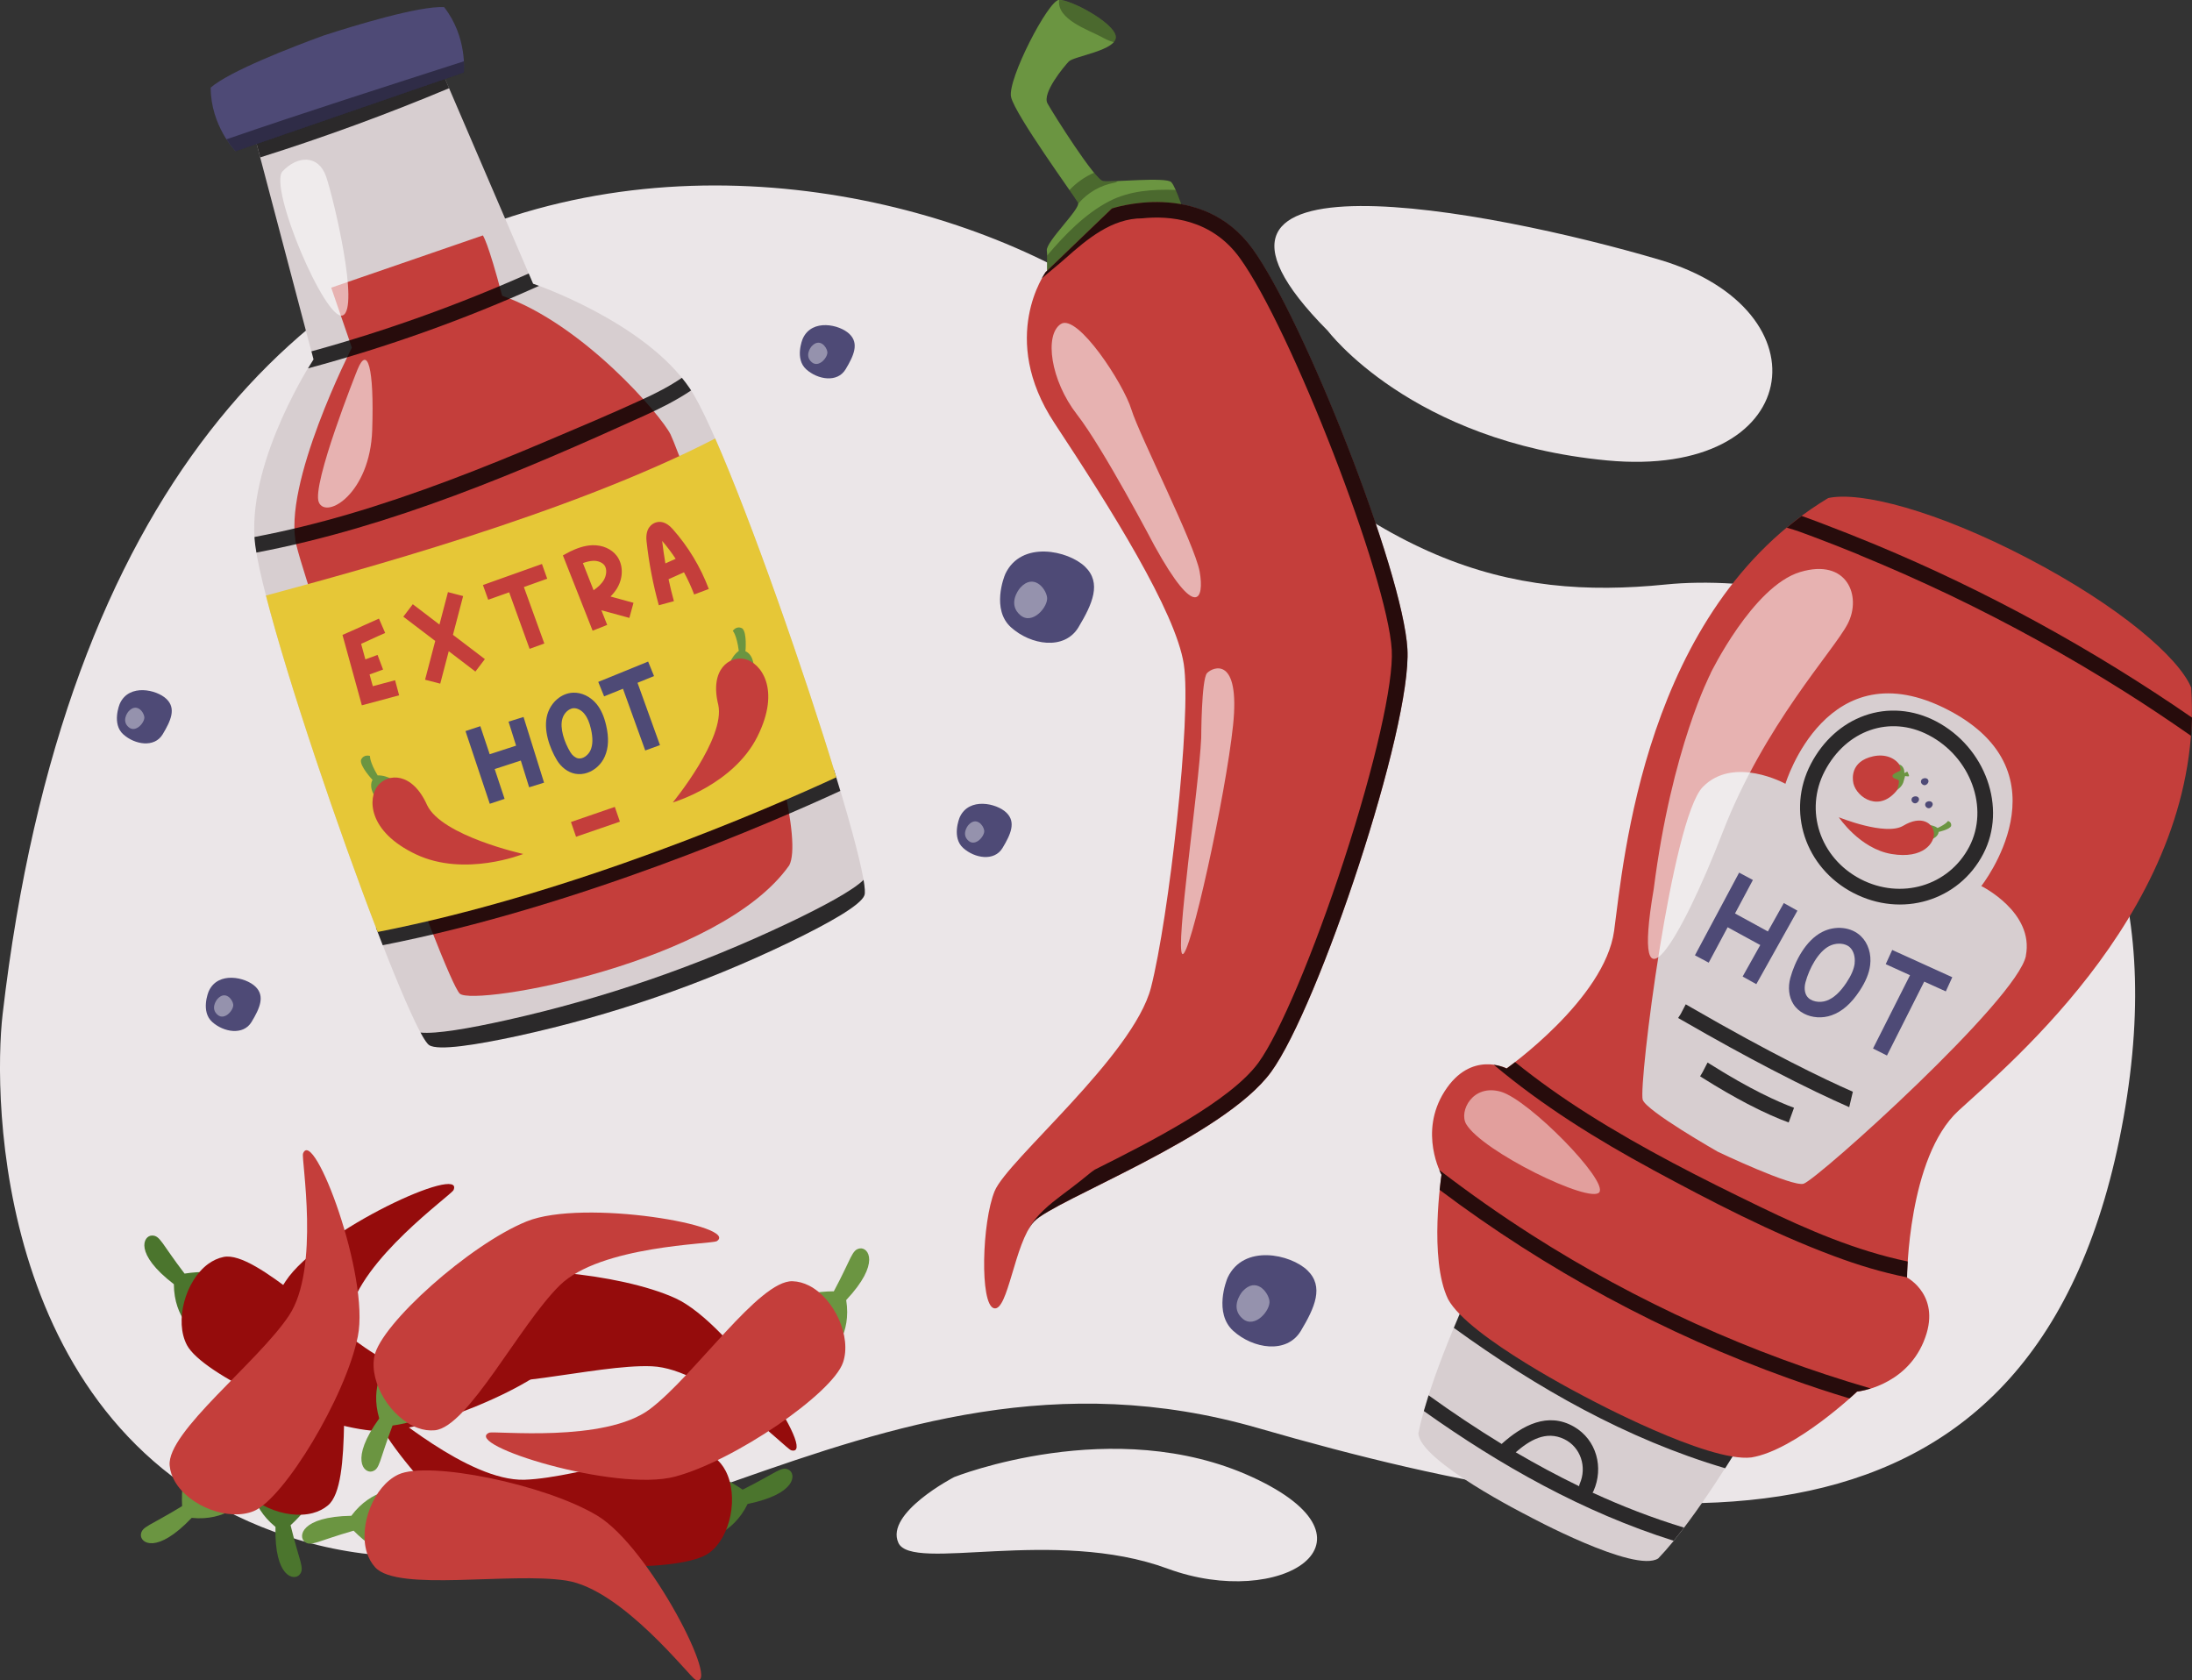 <svg xmlns="http://www.w3.org/2000/svg" width="2500" height="1916.2" viewBox="0 0 2500 1916.2"><rect x="0" y="0" width="2500" height="1916.2" fill="#333333" stroke="none"/><defs><style>      .uuid-cae69ad7-f44f-4bf3-8009-5ddc4d5f2dce {        fill: #d7ced0;      }      .uuid-ab72b112-5e67-49b9-8b41-5cc86eeda87d, .uuid-49b40653-5bbd-4835-b60d-0a3a01292aa0, .uuid-a7131385-7e62-40bd-9a32-172978d13637 {        fill: #fff;      }      .uuid-ab72b112-5e67-49b9-8b41-5cc86eeda87d, .uuid-49b40653-5bbd-4835-b60d-0a3a01292aa0, .uuid-a7131385-7e62-40bd-9a32-172978d13637, .uuid-273395e2-422d-44b2-81ac-0fbeededc661, .uuid-fd74c0a2-8f38-4129-a483-8584c0b4f23a, .uuid-9d450c6b-02dd-4020-b507-c3b8916d1765 {        mix-blend-mode: overlay;      }      .uuid-ab72b112-5e67-49b9-8b41-5cc86eeda87d, .uuid-fd74c0a2-8f38-4129-a483-8584c0b4f23a {        opacity: .4;      }      .uuid-49b40653-5bbd-4835-b60d-0a3a01292aa0 {        opacity: .5;      }      .uuid-a7131385-7e62-40bd-9a32-172978d13637 {        opacity: .6;      }      .uuid-8ed852af-fe5c-4ea7-9433-309af2383784 {        fill: #4e4a76;      }      .uuid-637ef9b2-93e4-46f6-88d8-1e7b5da2cc00 {        fill: #e6c737;      }      .uuid-89b0256d-2aa3-4239-a140-4f7bda7803a3 {        fill: #950c0c;      }      .uuid-03891598-41b6-4a67-933a-83dc28f71a69 {        isolation: isolate;      }      .uuid-63ca6e1c-1314-4b13-9dcb-6d4295a10684 {        fill: #6b9541;      }      .uuid-8dfe14fb-5fb2-4c6a-9f29-e770055bc177 {        fill: #ebe6e8;      }      .uuid-79200636-4ec9-4e25-9734-ffbce8014ad7 {        fill: #4b752d;      }      .uuid-273395e2-422d-44b2-81ac-0fbeededc661 {        opacity: .3;      }      .uuid-9d450c6b-02dd-4020-b507-c3b8916d1765 {        opacity: .8;      }      .uuid-a88f1133-4d1f-47bd-b810-409c9c7baad8 {        fill: #c43e3b;      }    </style></defs><g class="uuid-03891598-41b6-4a67-933a-83dc28f71a69"><g id="uuid-64902320-61e1-42d4-a2d8-9e284b789760" data-name="Layer 2"><g id="uuid-b53c6c58-5ab7-47cc-b99b-eac659b829d6" data-name="&#x2014;&#xCE;&#xD3;&#xC8;_1"><g><path class="uuid-8dfe14fb-5fb2-4c6a-9f29-e770055bc177" d="M1088.2,1684.6s182-72.6,340,0c157.9,72.6,32.9,152-96.5,104.4-129.4-47.7-291.7,4.5-307.1-29.5-15.4-34,63.6-74.9,63.6-74.9ZM1514,376.8s94.8,127.1,318.8,148.3c224,21.2,254.1-171.5,59.8-228.9-194.3-57.4-590.2-132.8-378.6,80.7ZM1347.2,407.9c217.9,235.7,372.9,276.8,552.7,258.7,179.8-18.2,616.6,77.2,522,608.1-94.7,531-531.8,485.5-987,354-455.2-131.5-758.7,252-1122.9,118C-4.8,1630.2-8.1,1252.5,3,1156.6,143.9-55.9,1110.3,151.6,1347.2,407.9Z"></path><g><g><path class="uuid-cae69ad7-f44f-4bf3-8009-5ddc4d5f2dce" d="M1821.8,1576.9l-146.3-103s-45.6,99.3-57.8,160.6c.8,31.8,124.9,94.2,124.9,94.2,0,0,122.1,66.2,148.7,48.6,43.3-45,98.7-139.2,98.7-139.2l-168.1-61.2Z"></path><path class="uuid-9d450c6b-02dd-4020-b507-c3b8916d1765" d="M1665.1,1497.6c30.1,22,61.1,43,93,62.4.2-.2.4-.4.6-.6,5.8-5.1,11.9-9.9,18.3-14l15.7,11c-6.6,3.5-12.8,8.2-18.6,13.2,23.6,13.8,47.7,26.8,72.3,38.7.1-.9.3-1.9.7-2.8,2.6-5.8,3.7-12,3.4-18.1l17.5,6.4c-.5,6.8-2.2,13.5-5.1,20-.3.7-.7,1.3-1.1,1.8,37.4,17.2,75.9,31.9,115.7,43.2-2.9,4.7-6.2,10-9.9,15.7-112.4-33.2-214.9-91.6-309.5-160.1,2.5-6.1,4.9-11.8,7.1-16.8ZM1623.9,1609.2c1.7-5.8,3.5-11.8,5.4-17.9,27.1,19.5,54.9,38.1,83.4,55.5.2-.2.4-.4.6-.6,23-20.5,51.8-36.3,81.8-19.1,25.9,14.9,34.2,46.8,22.3,73.4-.3.7-.7,1.3-1.1,1.8,33.8,15.6,68.5,29,104.3,39.9-3.9,5.2-7.9,10.2-11.8,15-102.8-32.4-197.3-85.6-285-148ZM1728.7,1656.3c23.6,13.8,47.7,26.8,72.3,38.7.1-.9.3-1.9.7-2.8,8.4-18.9,1.2-41.8-17.7-50.9-20.9-10.1-39.6,1.4-55.3,15Z"></path><path class="uuid-a88f1133-4d1f-47bd-b810-409c9c7baad8" d="M2194,1529.9c21.6-51.7-19-72.9-19-72.9,0,0,.9-137,58.6-190.2,57.7-53.3,281.7-237.8,265.5-482.6-14.5-34.7-81.9-92.9-186.4-147.5-104.6-54.6-190.9-76.6-227.6-68.7-210.1,126.6-233.5,415.9-244.2,493.7-10.7,77.8-122.6,156.8-122.6,156.8,0,0-40.6-21.1-70.7,26.1-30.1,47.2-3.5,95.1-3.5,95.1,0,0-14.8,95.9,7.4,141.9,23.3,43.8,160.7,113.7,160.7,113.7,0,0,135.8,72.8,185.1,66.9,50.4-8.1,120.7-75,120.7-75,0,0,54.5-5.5,76-57.2Z"></path><path class="uuid-cae69ad7-f44f-4bf3-8009-5ddc4d5f2dce" d="M2310.5,1090c9.7-49.7-50.8-79.5-50.8-79.5,0,0,101.3-128.2-37.4-200.6-138.7-72.4-186,84-186,84,0,0-59-32.6-94.3,3.7-35.3,36.3-73.2,338-68.5,356.6,4.1,12.9,85.8,59.4,85.8,59.4,0,0,84.8,40.4,97.8,36.4,18-6.8,243.8-210.3,253.5-260Z"></path><path class="uuid-8ed852af-fe5c-4ea7-9433-309af2383784" d="M2034.4,1029.9l15.6,8.7-46.9,83.8-15.6-8.7,20.1-35.9-37.2-20.3-21.6,40.4-15.7-8.4,50.4-94.3,15.7,8.4-20.4,38.2,37.5,20.5,18.1-32.3ZM2132.9,1100.9c-1.2,9.3-5.1,18.7-12.1,29.3-9.5,14.4-19.9,23.5-31.8,27.7-10.7,3.8-22.4,2.9-31.6-1.9-5-2.6-9.2-6.3-12.1-11-5.1-8.1-6.3-19-3.4-29.7,5.2-19,17.5-42.8,36.3-52.4h0c15-7.7,33.2-5.8,44.1,4.7,8.3,7.9,12.3,20.4,10.6,33.3ZM2115.2,1098.7c.9-7.2-1.1-14.1-5.2-18.1-.9-.9-2-1.7-3.2-2.3-5.6-2.9-13.7-2.8-20.4.6h0c-12.8,6.6-22.9,25.5-27.2,41.3-1.6,5.9-1.1,11.6,1.3,15.5,4.3,6.9,15.1,8.3,22.6,5.6,8.1-2.9,15.6-9.7,22.9-20.8,5.5-8.3,8.4-15.2,9.3-21.8ZM2219.2,1130.7l7.4-16.2-68.5-31.1-7.4,16.2,27.7,12.6-42.2,83.6,15.9,8,42.5-84.3,24.5,11.1Z"></path><path class="uuid-9d450c6b-02dd-4020-b507-c3b8916d1765" d="M1885,1334.1c-63.8-34.5-125.7-73-181.3-119.7,8.8,1.2,14.6,4.2,14.6,4.2,0,0,3.7-2.6,9.7-7.3,26.4,21.3,54,40.8,82.6,58.9,63.1,40,130,73.8,197.2,106.3,53.9,26.1,109.4,50,168,62.2-.7,10.2-.8,16.8-.8,18.1-28.6-5.7-56.6-14.2-84-24.5-71-26.5-139.4-62.2-206.1-98.2ZM2120.4,632.9c34.8,14.2,69.2,29.5,103.2,45.7,68.5,32.8,135.1,69.6,199.4,110.1,25.7,16.2,51,33.1,75.9,50.5.5-6.9.9-13.8,1.1-20.8-113.2-78.1-234.2-144.5-361.2-197.3-20-8.3-40.2-16.3-60.5-24-7.8-2.9-15.6-6-23.5-8.7-5.8,4.3-11.5,8.8-17,13.4,10.3,2.8,20.3,6.6,30.3,10.4,17.6,6.6,35.1,13.5,52.5,20.6ZM2041.3,1572.4c22.5,8.1,45.2,15.6,68.1,22.5,5.4-4.8,8.5-7.8,8.5-7.8,0,0,6.4-.7,15.7-3.6-136.3-39.6-266.8-98.6-386.5-175-36.3-23.2-71.5-48-105.7-74.2,1.5,3.5,2.6,5.5,2.6,5.5,0,0-1,6.6-2.1,17.2,121.5,91.4,256.2,164.2,399.3,215.4Z"></path><path class="uuid-9d450c6b-02dd-4020-b507-c3b8916d1765" d="M2040,1280.2l6.1-16.8c-18.2-6.7-49.5-20.7-95.2-49.5-2.3-1.5-2.8-1.8-3.4-2.1l-5.7,11-2.8,4.7c.3.2,1.1.7,2.3,1.5,19.7,12.4,36.9,22.2,51.6,29.9,20.3,10.6,35.9,17.2,47,21.2Z"></path><path class="uuid-9d450c6b-02dd-4020-b507-c3b8916d1765" d="M2109,1262.9l4.2-17.8c-34.2-15-93.8-43.8-184-95.9-4.6-2.6-5.6-3.2-6.6-3.8l-5.7,11-3,4.6c.7.4,2.2,1.3,4.6,2.6,39,22.5,72.5,40.8,100.9,55.6,39.3,20.5,69,34.4,89.7,43.5Z"></path><g><g><path class="uuid-63ca6e1c-1314-4b13-9dcb-6d4295a10684" d="M2195.9,940.9s7.8-1,14,3.4c10.1-4.7,11.8-8,11.8-8,0,0,4.4,1.1,3.6,5.7-1.7,4.1-14.3,6.8-14.3,6.8,0,0,.2,5.5-8.8,8.8-9,3.3-6.3-16.7-6.3-16.7Z"></path><path class="uuid-a88f1133-4d1f-47bd-b810-409c9c7baad8" d="M2097.3,932.2s23.8,35.8,60.2,41.8c36.4,6,49.1-13.1,48.2-24-.9-10.8-13.9-21.1-35.3-8.1-20.3,11.7-73.1-9.8-73.1-9.8Z"></path></g><g><path class="uuid-a88f1133-4d1f-47bd-b810-409c9c7baad8" d="M2113.4,890.7c0-1.1-4-22.4,23.2-28.2,27.2-5.8,45.4,19.6,24.2,41.9-21.2,22.3-46.3,1.9-47.4-13.7Z"></path><path class="uuid-63ca6e1c-1314-4b13-9dcb-6d4295a10684" d="M2165.9,871.6s2.3,5.7,1.7,6.9c-.6,1.2-10.5,3.7-9.1,7.2,1.4,3.4,7.3,2.5,7.3,5.4,0,2.9-1.8,9.5-1.8,9.5,0,0,6-3.6,7.3-10.2l1.5-5.4s4.4,1.1,4.5-.1c0-1.3-2-4.9-2-4.9l-3.4,1.7s.8-7.9-6.1-10Z"></path></g><path class="uuid-8ed852af-fe5c-4ea7-9433-309af2383784" d="M2180.1,912.6c0-.2-.6-3.4,3.5-4.3,4.1-.9,6.9,3,3.7,6.4-3.2,3.4-7,.3-7.2-2.1Z"></path><path class="uuid-8ed852af-fe5c-4ea7-9433-309af2383784" d="M2190.9,891.9c0-.2-.6-3.4,3.5-4.3,4.1-.9,6.9,3,3.7,6.4-3.2,3.4-7,.3-7.2-2.1Z"></path><path class="uuid-8ed852af-fe5c-4ea7-9433-309af2383784" d="M2195.7,918.2c0-.2-.6-3.4,3.5-4.3,4.1-.9,6.9,3,3.7,6.4-3.2,3.4-7,.3-7.2-2.1Z"></path></g><path class="uuid-9d450c6b-02dd-4020-b507-c3b8916d1765" d="M2113.6,1018.3c-55.1-28.8-76.3-93.4-48.3-147,13.8-26.5,35.6-46.1,61.3-55.2,26.4-9.4,55.3-7.1,81.4,6.5,56.6,29.6,81.3,98.8,53.9,151.3-28,53.7-93.1,73.2-148.2,44.4ZM2199.7,838.4c-44.2-23.1-94.1-5.8-118.6,41.1-23.4,44.8-5.5,98.8,40.7,123,46.2,24.1,100.8,8,124.2-36.9,22.9-43.9,1.7-102.2-46.3-127.2Z"></path><path class="uuid-a7131385-7e62-40bd-9a32-172978d13637" d="M1950.8,768.1s48.3-99.4,102.2-115.7c53.9-16.3,70.6,27.8,54.3,59.1-16.3,31.3-95.3,115.2-142.7,238-47.4,122.7-104.8,218.5-78.5,64.3,20.5-160.8,64.8-245.6,64.8-245.6Z"></path></g><path class="uuid-49b40653-5bbd-4835-b60d-0a3a01292aa0" d="M1672.2,1282c-8.6-14.7,7.5-46.2,39.6-36.9,32.1,9.3,122.4,101.3,112.2,114.7-10.3,13.4-133.4-46.5-151.8-77.8Z"></path></g><g><path class="uuid-cae69ad7-f44f-4bf3-8009-5ddc4d5f2dce" d="M786.6,442.8c-51.8-76.4-178.6-119.3-178.6-119.3l-103-239.6-107,36.9-107,36.9,66.5,252.1s-73.5,111.9-67.2,204c6.3,92.1,173.3,561.7,199.3,578.2,10.3,6.5,53.2-.2,101.2-10.6,106.7-23.3,210.4-59,308.8-106.4,44.3-21.4,82.2-42.5,86.3-54,10.4-29-147.5-501.8-199.3-578.2Z"></path><path class="uuid-9d450c6b-02dd-4020-b507-c3b8916d1765" d="M899.3,1052.6c-102.7,48.9-210.8,86.2-321.9,110.9-42.1,9.4-80.4,16-97.8,14.1,4.3,8,7.7,13,10,14.4,10.3,6.5,53.2-.2,101.2-10.6,106.7-23.3,210.4-59,308.8-106.4,44.3-21.4,82.2-42.5,86.3-54,.9-2.6.5-8.6-1-17.5-12.5,12.3-46.7,30.6-85.7,49.2Z"></path><path class="uuid-a88f1133-4d1f-47bd-b810-409c9c7baad8" d="M377.8,328.2l23.5,68.3s-80.1,156.7-63.2,225.5c16.9,68.9,169.5,496.8,186.4,511.3,16.9,14.5,297.1-34.5,375.7-146.5,28.4-55.6-124.6-469.8-135.5-491.5-10.9-21.7-99.3-125.4-192-158-16.4-62.3-22-68.8-22-68.8l-173,59.6Z"></path><path class="uuid-9d450c6b-02dd-4020-b507-c3b8916d1765" d="M428.8,1058c2.6,6.8,5.2,13.5,7.7,20,222.1-43.5,444.7-140.4,521.9-176-2.3-7.8-4.8-15.8-7.3-24.1l-522.4,180.1Z"></path><path class="uuid-637ef9b2-93e4-46f6-88d8-1e7b5da2cc00" d="M303.3,679.2c25.4,98.7,82.4,266.9,127.4,383.7,222.8-43.5,446.4-141,523.1-176.4-36.7-120.8-96.8-292.5-138.1-386.4-168,86.8-414.9,152.7-512.4,179.1Z"></path><path class="uuid-9d450c6b-02dd-4020-b507-c3b8916d1765" d="M292.2,162.2l4.6,17.3c73-23,144.8-49.3,215.4-78.9l-7-16.4c-69.8,29.2-140.8,55.2-212.9,78Z"></path><path class="uuid-9d450c6b-02dd-4020-b507-c3b8916d1765" d="M292.4,630.1c-1.1-6.3-1.8-11.7-2.1-16.3,0-.5,0-.9,0-1.4,36.1-6.8,71.7-15.6,107-25.9,77.7-22.8,153.2-52.5,227.6-84.1,36.1-15.3,72.3-30.5,107.9-46.9,15.5-7.1,30.9-15,44.9-24.6,3.2,3.9,6.2,7.9,8.9,11.9.5.8,1.1,1.6,1.6,2.5-16.6,11.2-34.8,20.3-53,28.6-142,64.4-288.8,127.1-442.8,156.3ZM614.7,326c-4.3-1.6-6.7-2.4-6.7-2.4l-5-11.7c-80.2,35.8-163.1,65.5-247.8,88.8l2.4,9.2s-2.4,3.7-6.3,10.2c90.2-24.2,178.3-55.7,263.5-94.1Z"></path><path class="uuid-a88f1133-4d1f-47bd-b810-409c9c7baad8" d="M411.9,734.4l4.8,17.6c1.4-.5,2.7-1,4.2-1.5,3.5-1.3,7-2.6,9.7-3.6l6.3,16.7c-2.7,1-6.3,2.3-9.8,3.6-1.9.7-3.8,1.4-5.6,2l3.7,13.4,25.4-6.8,4.6,17.2-42.5,11.4-22.1-80.3,7.1-3.1c5.6-2.4,11.5-5.1,17.1-7.7,5.7-2.6,11.7-5.3,17.4-7.8l7.1,16.4c-5.6,2.4-11.5,5.1-17.1,7.7-3.4,1.6-6.9,3.1-10.3,4.7ZM618.1,643.2l-67.3,24,6,16.8,23.9-8.5,23.3,64.5,16.8-6.1-23.3-64.4,26.6-9.5-6-16.8ZM704.1,670.3c7-12,6.7-26.6-.7-36.4-6-7.9-16.3-12.4-27.7-12.1-9.5.3-18.1,3.7-25.3,7.1l-8.4,4.5,2.9,7.4c5.2,13,10.2,25.9,15.3,38.7,5.2,13.2,10.4,26.4,15.7,39.8l16.6-6.6c-2.2-5.6-4.4-11.2-6.6-16.7l31.9,8.7,4.7-17.2-26.2-7.2c2.9-2.9,5.6-6.2,7.8-9.9ZM677,673.2c0-.1,0-.2-.1-.3-4-10.2-8.1-20.4-12.1-30.7,3.8-1.4,7.7-2.4,11.6-2.6,5.5-.2,10.4,1.8,12.9,5,3.4,4.5,2.3,11.8-.5,16.7-2.8,4.8-7.1,8.6-11.7,11.8ZM767.2,603.4c-7.9-9-15-9-19.6-7.4,0,0,0,0,0,0-3.7,1.3-11.9,5.9-10.2,21.4,2.7,24.6,7.4,49.1,14,72.9l17.2-4.7c-2.3-8.3-4.3-16.6-6.1-25l17.6-7.9c4.4,8.1,8.3,16.6,11.6,25.3l16.7-6.3c-9.5-25.1-23.3-48.1-41.1-68.2ZM758.9,642.6c-1.5-8.5-2.7-17.1-3.7-25.7,5.6,6.5,10.7,13.3,15.4,20.4l-11.8,5.3ZM510.9,675.3l-9.7,37-30.4-23.2-10.8,14.2,36.4,27.7-11.6,44.2,17.3,4.5,9.7-37,30.4,23.2,10.8-14.2-36.4-27.7,11.6-44.2-17.3-4.5Z"></path><rect class="uuid-a88f1133-4d1f-47bd-b810-409c9c7baad8" x="652.9" y="928.1" width="52.9" height="17.8" transform="translate(-268.3 272.5) rotate(-19)"></rect><g><path class="uuid-8ed852af-fe5c-4ea7-9433-309af2383784" d="M506.6,8.1c-28.6-1.5-102,20.9-137.8,32.5-35.3,12.9-106.9,40.5-128.5,59.3,0,43.5,28.3,72.6,28.3,72.6l130.2-44.9,130.2-44.9s4.4-40.3-22.5-74.6Z"></path><path class="uuid-fd74c0a2-8f38-4129-a483-8584c0b4f23a" d="M258.2,158.9c89.8-31,180.4-59.8,270.9-89,.5,7.9,0,12.9,0,12.9l-130.2,44.9-130.2,44.9s-4.7-4.9-10.3-13.6Z"></path></g><path class="uuid-a7131385-7e62-40bd-9a32-172978d13637" d="M407.8,421.3c-1.1,2.6-52.6,131.6-44.2,151.5,8.4,19.9,58.5-9.9,60.9-82.2,2.4-72.3-5.5-96.7-16.7-69.3Z"></path><path class="uuid-a7131385-7e62-40bd-9a32-172978d13637" d="M322.3,195.4c16.5-17.8,40.8-19.5,49.6,5.9,8.8,25.5,38.3,150.6,19,158.4-19.4,7.9-85.1-146.6-68.6-164.4Z"></path><g><path class="uuid-63ca6e1c-1314-4b13-9dcb-6d4295a10684" d="M830.2,762.8s2.3-12.9,12.4-20.5c-2.4-18.4-6.8-22.8-6.8-22.8,0,0,4-6.4,10.8-2.8,5.6,4.8,3.6,26.1,3.6,26.1,0,0,8.8,2.4,9.6,18.4.8,16-29.7,1.6-29.7,1.6Z"></path><path class="uuid-a88f1133-4d1f-47bd-b810-409c9c7baad8" d="M767.3,915.2s68.8-20,96.4-74.9c27.6-54.9,3.5-84.6-14.1-88.6-17.6-4-40.5,11.7-30.4,52.1,8.4,38.1-51.9,111.4-51.9,111.4Z"></path></g><g><path class="uuid-63ca6e1c-1314-4b13-9dcb-6d4295a10684" d="M453.1,892.8s-9.8-8.8-22.4-8.5c-9.5-15.9-8.7-22.1-8.7-22.1,0,0-7.1-2.6-10.3,4.5-1.5,7.2,13.2,22.8,13.2,22.8,0,0-5.5,7.3,3.8,20.5,9.2,13.1,24.4-17,24.4-17Z"></path><path class="uuid-a88f1133-4d1f-47bd-b810-409c9c7baad8" d="M596.6,974s-66.5,26.7-122.1.4c-55.6-26.3-54.9-64.4-43.5-78.5,11.4-14,39.1-15.8,56.1,22.3,16.8,35.2,109.5,55.7,109.5,55.7Z"></path></g><path class="uuid-8ed852af-fe5c-4ea7-9433-309af2383784" d="M580.1,823l17-5.3,23.4,74.9-17,5.3-9.5-30.5-29.8,9.7,11.3,34-16.9,5.6-27.7-82.9,16.9-5.6,10.7,32,30.1-9.8-8.6-27.4ZM680.4,802.9c5,6.2,8.5,13.9,10.9,24.3,3.3,14.1,2.8,25.7-1.5,35.5-3.9,9-11.4,15.7-19.8,18.6-4.6,1.6-9.5,2-14.2,1.1-8.1-1.6-15.7-7.3-20.6-15.4-8.5-14.1-15.9-35.2-10.9-52.3,4.1-13.9,16-24.1,29.1-24.7,9.9-.5,20,4.4,27.1,13ZM666.6,814.2c-3.4-4.2-8.2-6.7-12.4-6.5-.9,0-1.9.2-2.8.6-4.4,1.5-8.5,6-10,11.4h0c-3.2,10.8,2.3,26.9,9,38,2.3,3.9,5.7,6.5,8.9,7.2,5.7,1.1,11.8-3.9,14.2-9.3,2.7-6.1,2.8-14,.5-24.2-1.8-7.7-4.1-13.1-7.4-17.1ZM745.9,771l-6.7-16.5-56.9,23.2,6.7,16.5,21.5-8.7,25.4,70.4,16.8-6.1-25.6-71.1,18.9-7.7Z"></path></g><g><g><path class="uuid-63ca6e1c-1314-4b13-9dcb-6d4295a10684" d="M1196.3,320.4c-3.8-9.9-1.1-24.5-2.4-34.7-1.2-10.2,39.2-48.1,35.6-54.6-3.6-6.5-72.2-100.7-76.4-120.6-4.2-19.9,42.3-109.7,54.6-110.6,12.3-.9,62.9,25.7,64.9,41.6,2,15.9-47.8,22.5-53.6,28.6-5.7,6-30.8,36.2-24.3,47.9,6.5,11.7,54.1,87.3,63.5,88.6,9.5,1.4,71.7-5,77.6,1.1,5.9,6.1,16.8,41,16.8,41l-156.5,71.6Z"></path><path class="uuid-273395e2-422d-44b2-81ac-0fbeededc661" d="M1348.1,234.7c-26.4-1.3-54.2-1.1-77.8,12.2-26.4,14.9-49,39.5-68.1,62.6-2.3,2.8-5.2,3.4-7.7,2.6-.7-6.7-.1-14.2-.2-20.7,19.9-23.5,43.5-47.8,70.8-61.9,23.4-12.1,50-13.8,76-12.9,2.4,5.4,5,12.1,7.1,18.1ZM1255.5,41.7c4.4,2.4,9.7,5.3,15,6.4,1.7-2,2.5-4.1,2.2-6.5-2-15.9-52-42.2-64.7-41.6-3.1,21.9,33,34,47.5,41.7ZM1229.7,232.3c10.9-12.6,24.8-20.8,41.2-23.9,1.6-.3,2.9-1,3.9-1.8-7.8.3-13.9.5-16.4.2-2-.3-5.8-4-10.6-9.8-10.6,4.6-20.2,11.4-28.1,19.8,5.4,7.7,9,13,9.8,14.4.2.3.2.7.2,1.2Z"></path></g><path class="uuid-a88f1133-4d1f-47bd-b810-409c9c7baad8" d="M1192.5,310.6s-54.2,74.5,10.1,171.9c64.3,97.4,138.2,215.1,147.5,274.8,9.3,59.7-17.4,291.3-37.4,369-20,77.7-163.8,196.8-178.3,232.1-14.5,35.4-17.1,129-.9,133.6,16.2,4.6,23.5-74.5,45.8-98.8,22.3-24.3,216.2-96.2,270.4-170.7,54.2-74.5,160.6-393,155.4-482.3-5.2-89.3-118.5-376.2-176.8-456.5-58.3-80.3-160.3-45.8-160.3-45.8l-75.7,72.7Z"></path><path class="uuid-9d450c6b-02dd-4020-b507-c3b8916d1765" d="M1605.2,740.1c5.2,89.3-101.2,407.8-155.4,482.3-54.2,74.5-248.1,146.4-270.4,170.7-2.8,3-5.3,6.9-7.7,11.4,2.6-5.2,5.8-10.2,9.5-14.7,11.4-13.7,26.4-24.2,40.4-34.8,7.1-5.4,14.1-10.9,21-16.6,2-1.7,4.1-3.2,6.1-4.5,63.4-31.7,154.6-78.1,186.6-122,23.9-32.9,63.1-125.6,97.4-230.6,35.3-108.1,56.8-202.4,54.6-240.1-4.8-82.5-115-366.6-173.4-447.1-32.3-44.6-80.5-48.3-111.1-45.1-34.8,0-62.8,23.6-87.7,45.7-8.4,7.5-17.8,14.9-27,22.8,2.5-4.5,4.3-7,4.3-7l75.7-72.7s102-34.5,160.3,45.8c58.3,80.3,171.6,367.2,176.8,456.5ZM1171.5,1405c-.1.3-.3.6-.4.8.1-.3.3-.6.4-.8Z"></path><path class="uuid-a7131385-7e62-40bd-9a32-172978d13637" d="M1316.8,622.6s-58.4-111.3-88.5-149.9c-30.1-38.7-37.5-90.8-18.4-103.2,19.1-12.3,71.6,68.3,80.5,97.6,9,29.3,72,153,77.8,184.7,5.7,31.7-4.2,56.3-51.4-29.2Z"></path><path class="uuid-a7131385-7e62-40bd-9a32-172978d13637" d="M1370,841.5s.2-66.7,6.6-73.8c6.5-7.1,38.1-20.3,29.7,59.7-8.4,80-49.4,266.4-57.8,260.6s18.8-188.9,21.5-246.5Z"></path></g><g><path class="uuid-8ed852af-fe5c-4ea7-9433-309af2383784" d="M1400.2,1457c-1.6,3.5-16,40.6,6.4,60.9,22.5,20.3,60.9,26.7,77,0,16-26.7,26.7-50.6,7.5-69.1s-72.7-30.3-90.9,8.2Z"></path><path class="uuid-ab72b112-5e67-49b9-8b41-5cc86eeda87d" d="M1417.3,1472.6c-3.4,3.8-13.9,19.6,0,31.4,13.9,11.8,32.1-9.9,30.5-20.5-1.6-10.5-15.5-27.3-30.5-10.9Z"></path></g><g><path class="uuid-8ed852af-fe5c-4ea7-9433-309af2383784" d="M1146.6,654.5c-1.6,3.5-16,40.6,6.4,60.9,22.5,20.3,60.9,26.7,77,0,16-26.7,26.7-50.6,7.5-69.1s-72.7-30.3-90.9,8.2Z"></path><path class="uuid-ab72b112-5e67-49b9-8b41-5cc86eeda87d" d="M1163.7,670.2c-3.4,3.8-13.9,19.6,0,31.4,13.9,11.8,32.1-9.9,30.5-20.5-1.6-10.5-15.5-27.3-30.5-10.9Z"></path></g><g><path class="uuid-8ed852af-fe5c-4ea7-9433-309af2383784" d="M1094.8,931.6c-1,2-9.4,23.7,3.7,35.5,13.1,11.8,35.5,15.6,44.9,0,9.4-15.6,15.6-29.5,4.4-40.3-11.2-10.8-42.4-17.7-53,4.8Z"></path><path class="uuid-ab72b112-5e67-49b9-8b41-5cc86eeda87d" d="M1104.7,940.7c-2,2.2-8.1,11.4,0,18.3,8.1,6.9,18.7-5.8,17.8-11.9-.9-6.1-9-15.9-17.8-6.4Z"></path></g><g><path class="uuid-8ed852af-fe5c-4ea7-9433-309af2383784" d="M136.9,802c-1,2-9.4,23.7,3.7,35.5,13.1,11.8,35.5,15.6,44.9,0,9.4-15.6,15.6-29.5,4.4-40.3-11.2-10.8-42.4-17.7-53,4.8Z"></path><path class="uuid-ab72b112-5e67-49b9-8b41-5cc86eeda87d" d="M146.8,811.1c-2,2.2-8.1,11.4,0,18.3,8.1,6.9,18.7-5.8,17.8-11.9-.9-6.2-9-15.9-17.8-6.4Z"></path></g><g><path class="uuid-8ed852af-fe5c-4ea7-9433-309af2383784" d="M238.3,1130c-1,2-9.4,23.7,3.7,35.5,13.1,11.8,35.5,15.6,44.9,0,9.4-15.6,15.6-29.5,4.4-40.3-11.2-10.8-42.4-17.7-53,4.8Z"></path><path class="uuid-ab72b112-5e67-49b9-8b41-5cc86eeda87d" d="M248.2,1139.1c-2,2.2-8.1,11.4,0,18.3,8.1,6.9,18.7-5.8,17.8-11.9-.9-6.1-9-15.9-17.8-6.4Z"></path></g><g><path class="uuid-8ed852af-fe5c-4ea7-9433-309af2383784" d="M915.8,385.7c-1,2-9.4,23.7,3.7,35.5,13.1,11.8,35.5,15.6,44.9,0s15.6-29.5,4.4-40.3c-11.2-10.8-42.4-17.7-53,4.8Z"></path><path class="uuid-ab72b112-5e67-49b9-8b41-5cc86eeda87d" d="M925.8,394.8c-2,2.2-8.1,11.4,0,18.3,8.1,6.9,18.7-5.8,17.8-11.9-.9-6.1-9-15.9-17.8-6.4Z"></path></g><g><g><path class="uuid-79200636-4ec9-4e25-9734-ffbce8014ad7" d="M531.9,1549c-4.5.1-20.7-8.1-35.7-20.3-40.3,16.6-45.9,23.7-54,18.8-8.1-4.9-7.8-28,49.5-35.5,19.9-34.1,50.6-36.2,50.6-36.2l-10.3,73.2Z"></path><path class="uuid-89b0256d-2aa3-4239-a140-4f7bda7803a3" d="M902.3,1654c-6.1-1.7-94.2-93.1-158.9-95.8-64.6-2.7-189.4,34.5-218.2,9.3-4.9-4.3-8.6-9.7-11.3-15.8-13-29.7-.7-76,25.7-92.3,31.8-19.7,167.1-8,230.9,21.3,63.8,29.3,164.2,182.3,131.8,173.3Z"></path></g><g><path class="uuid-79200636-4ec9-4e25-9734-ffbce8014ad7" d="M809.9,1681.3c4.5-.5,21.2,6.6,37.1,17.6,39-19.5,44.1-27,52.5-22.7,8.4,4.3,9.9,27.4-46.8,39-17.4,35.5-47.8,39.8-47.8,39.8l5-73.7Z"></path><path class="uuid-89b0256d-2aa3-4239-a140-4f7bda7803a3" d="M432.8,1603.6c6.2,1.2,100.8,86,165.4,84,64.7-2,186.4-48.2,216.9-25.2,5.2,3.9,9.3,9,12.4,14.9,15.1,28.7,6.2,75.7-18.9,93.9-30.3,22-166.1,20.1-231.8-4.4-65.8-24.6-177-169.8-144-163.3Z"></path></g><g><path class="uuid-79200636-4ec9-4e25-9734-ffbce8014ad7" d="M251.6,1452.9c-3.8-2.4-22-3.4-41.1-.4-26.5-34.6-27.8-43.6-37.3-43.4-9.5.2-20.8,20.3,25.1,55.5.1,39.5,25.6,56.7,25.6,56.7l27.8-68.5Z"></path><path class="uuid-89b0256d-2aa3-4239-a140-4f7bda7803a3" d="M624.7,1547.8c-6.1-1.6-128.2,33.3-185.5,3.2-57.3-30.1-146.5-124.9-184.1-117.5-6.4,1.3-12.3,4.1-17.7,8-26.1,19.2-38.7,65.4-24.1,92.7,17.6,33,140.6,90.7,210.4,97.4,69.9,6.7,233.4-75.3,200.9-83.9Z"></path></g><g><path class="uuid-79200636-4ec9-4e25-9734-ffbce8014ad7" d="M356.9,1707.3c-.5,4.5-11.2,19.2-25.5,32.2,10.3,42.4,16.4,49,10.3,56.3-6.1,7.3-28.9,3.5-27.5-54.4-30.7-24.9-28.1-55.5-28.1-55.5l70.7,21.4Z"></path><path class="uuid-89b0256d-2aa3-4239-a140-4f7bda7803a3" d="M517.2,1357.3c-2.6,5.8-106.4,78.9-119,142.4-12.5,63.5,5.2,192.5-24.1,217.1-5,4.2-10.9,7.1-17.3,8.8-31.3,8.3-75.2-10.9-87.3-39.5-14.6-34.4,17.6-166.4,56.3-225,38.7-58.6,205.2-134.4,191.4-103.7Z"></path></g><g><path class="uuid-63ca6e1c-1314-4b13-9dcb-6d4295a10684" d="M487,1613.7c-3,3.4-20.1,9.5-39.3,12.1-15.5,40.8-14.2,49.7-23.3,52.3-9.1,2.5-25.8-13.5,8.1-60.4-11.2-37.9,8.2-61.6,8.2-61.6l46.3,57.6Z"></path><path class="uuid-a88f1133-4d1f-47bd-b810-409c9c7baad8" d="M817.1,1415.6c-5.4,3.3-132.4,4.9-178.6,50.2-46.2,45.3-104.5,161.7-142.6,165.4-6.5.6-13-.3-19.2-2.6-30.5-10.9-55.9-51.5-49.7-81.9,7.4-36.7,108.6-127.3,173.6-153.7,65-26.4,245.2,5.2,216.6,22.7Z"></path></g><g><path class="uuid-63ca6e1c-1314-4b13-9dcb-6d4295a10684" d="M910.5,1479.7c3.4-3,21.1-6.9,40.5-7,20.6-38.5,20.4-47.5,29.8-48.9,9.4-1.4,23.9,16.7-15.7,58.9,6.3,39-16,60.1-16,60.1l-38.5-63.1Z"></path><path class="uuid-a88f1133-4d1f-47bd-b810-409c9c7baad8" d="M557.8,1634c5.8-2.6,131.9,12,183.5-27,51.6-39,124.3-147,162.6-145.8,6.5.2,12.8,2,18.8,5,28.9,14.7,48.8,58.2,38.8,87.6-12,35.4-124,112.4-191.8,130.3-67.9,17.9-242.6-36.4-211.9-50.1Z"></path></g><g><path class="uuid-63ca6e1c-1314-4b13-9dcb-6d4295a10684" d="M436.6,1769.9c-4.5-.4-19.7-10.4-33.3-24.2-41.9,12-48.3,18.4-55.8,12.7-7.5-5.8-4.7-28.7,53.2-29.7,23.6-31.7,54.3-30.3,54.3-30.3l-18.4,71.6Z"></path><path class="uuid-a88f1133-4d1f-47bd-b810-409c9c7baad8" d="M793,1915.5c-5.9-2.4-83.3-103.1-147.2-112.9-63.9-9.9-192.1,13.2-217.9-15.1-4.4-4.8-7.5-10.6-9.5-16.9-9.6-31,7.8-75.6,35.8-88.9,33.8-16,167,10.7,227.1,46.9,60.1,36.2,142.8,199.4,111.6,187Z"></path></g><g><path class="uuid-63ca6e1c-1314-4b13-9dcb-6d4295a10684" d="M212.3,1676.9c-2.8,3.5-5.6,21.5-4.6,40.8-37.2,22.8-46.2,23.2-47,32.6-.8,9.4,18,22.8,57.9-19.2,39.3,4,59-19.5,59-19.5l-65.2-34.7Z"></path><path class="uuid-a88f1133-4d1f-47bd-b810-409c9c7baad8" d="M345.6,1315.7c-2.2,5.9,19.8,131-16.1,184.8-35.9,53.8-139.5,132.8-136,170.9.6,6.5,2.7,12.7,6.1,18.4,16.3,28,61,45.3,89.7,33.6,34.6-14.1,104.9-130.4,118.8-199.2,13.9-68.8-50.6-240-62.5-208.6Z"></path></g></g></g></g></g></g></svg>